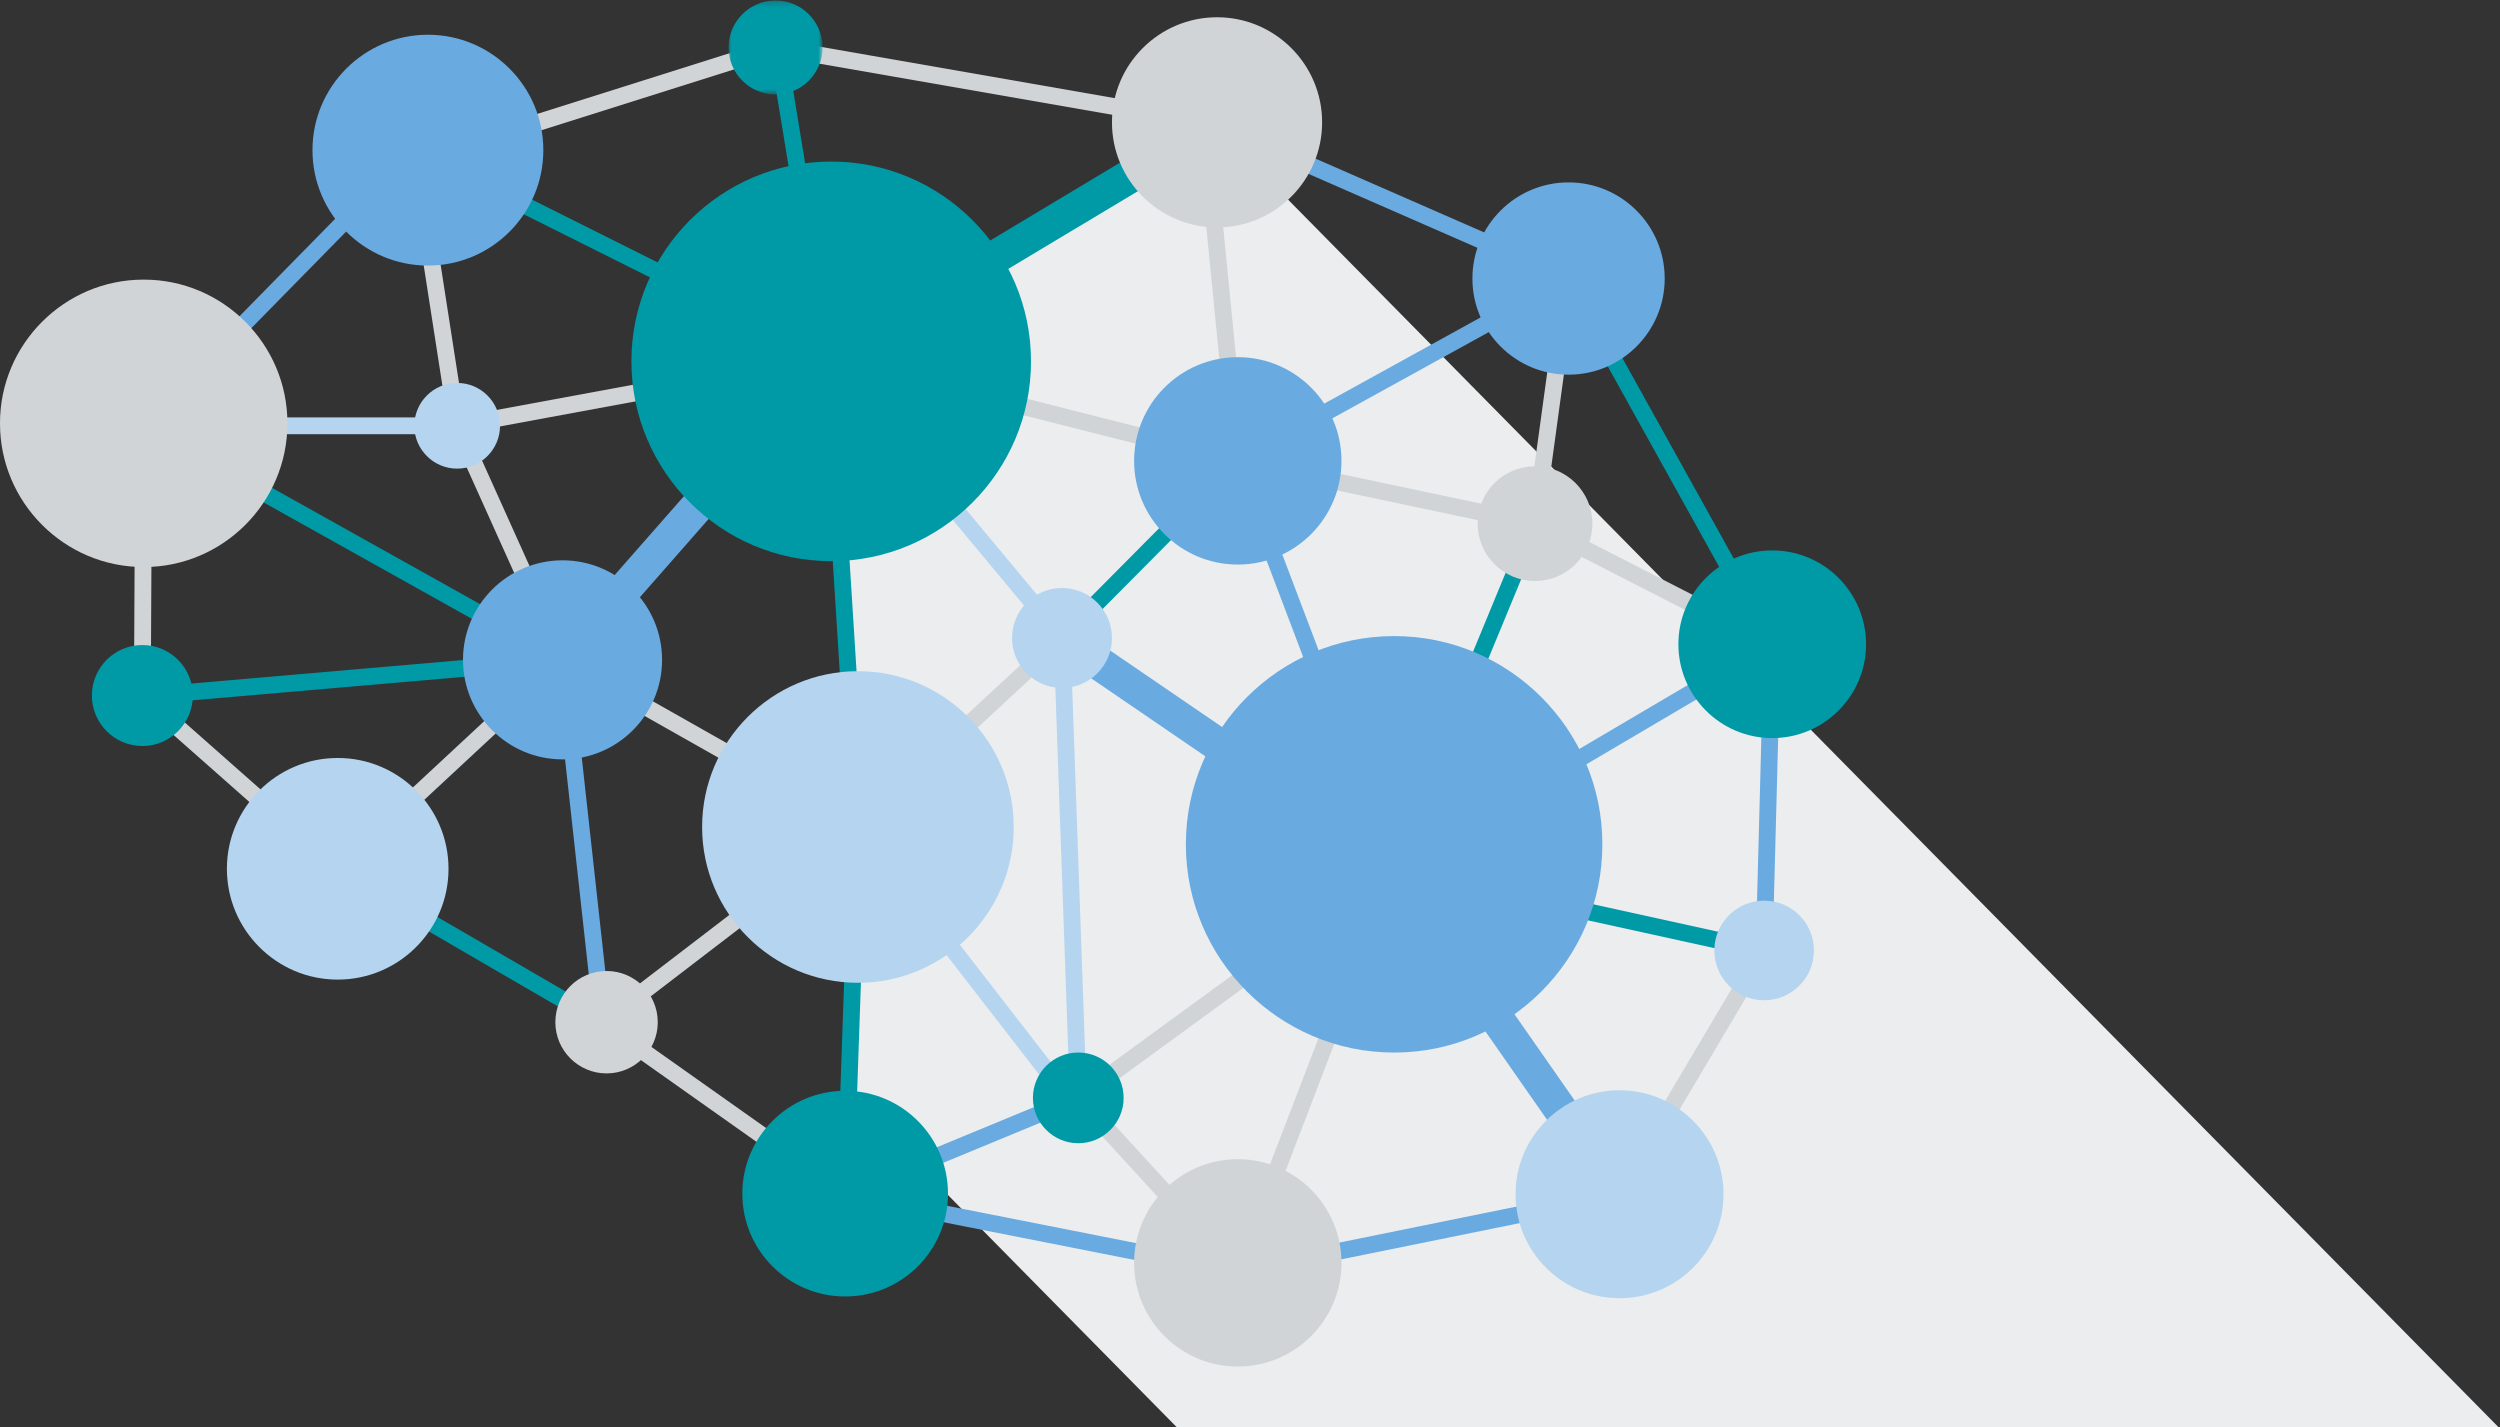 <svg xmlns="http://www.w3.org/2000/svg" xmlns:xlink="http://www.w3.org/1999/xlink" width="459" height="262" viewBox="0 0 459 262"><rect x="0" y="0" width="459" height="262" fill="#333333" stroke="none"/><defs><path id="a" d="M1.01.191h17.261v17.26H1.011z"/></defs><g fill="none" fill-rule="evenodd"><path fill="#EBEDEE" d="M182.863 48.76l-28.557 52.113 2.775 39.455-20.79 29.47 18.882-2.793.022 33.268 61.13 62.038h242.677v-.003L222.577 22.543z"/><path fill="#69AAE0" d="M27.485 79.255l-2.202-2.16L74.966 26.49l2.202 2.161z"/><path fill="#D1D4D6" d="M82.41 78.411l-7.87-50.603 3.05-.472 7.87 50.603z"/><path fill="#009AA6" d="M151.089 69.038L140.867 6.633l3.047-.5 10.219 62.405z"/><path fill="#D1D4D6" d="M84.216 79.693l-.562-3.035 68.15-12.596.56 3.035zm-7.685-48.56l-.93-2.942 66.327-20.944.926 2.942z"/><path fill="#D1D4D6" d="M223.073 24.366L142.125 10.24l.53-3.044 80.949 14.13z"/><path fill="#009AA6" d="M153.673 68.227l-3.177-5.294 71.254-42.734 3.177 5.294z"/><path fill="#69AAE0" d="M287.368 52.551l-64.647-28.292 1.235-2.827 64.647 28.291z"/><path fill="#D1D4D6" d="M225.723 84.765L219.6 22.613l3.075-.3 6.122 62.15z"/><path fill="#D1D4D6" d="M226.88 86.111l-75.177-19.036.762-2.991 75.175 19.033z"/><path fill="#69AAE0" d="M228.005 85.967l-1.488-2.705 60.723-33.478 1.491 2.705z"/><path fill="#009AA6" d="M151.394 66.96L75.376 28.95l1.38-2.76 76.018 38.008zm172.636 52.216l-37.394-67.29 2.702-1.497 37.393 67.29z"/><path fill="#D1D4D6" d="M324.678 119.801l-43.55-22.287 1.406-2.747 43.548 22.283z"/><path fill="#D1D4D6" d="M283.358 96.35l-3.056-.42 6.156-45.003 3.056.42zm-181.484 25.432L82.526 78.807l2.819-1.265 19.345 42.974z"/><path fill="#69AAE0" d="M105.6 123.185l-4.636-4.072 48.803-55.57 4.637 4.072z"/><path fill="#009AA6" d="M155.973 151.933l-5.43-86.255 3.08-.194 5.431 86.257z"/><path fill="#B4D4EF" d="M193.795 118.124l-42.9-51.557 2.377-1.973 42.9 51.554z"/><path fill="#009AA6" d="M196.077 118.223l-2.189-2.173 32.278-32.522 2.188 2.174z"/><path fill="#D1D4D6" d="M281.51 97.65l-54.57-11.524.64-3.022 54.57 11.524z"/><path fill="#009AA6" d="M257.087 160.098l-2.853-1.179 26.17-63.369 2.853 1.18z"/><path fill="#69AAE0" d="M254.216 160.056l-28.4-74.893 2.887-1.096 28.403 74.896z"/><path fill="#69AAE0" d="M256.444 160.838l-1.568-2.658 69.72-41.082 1.568 2.658z"/><path fill="#69AAE0" d="M325.44 174.546l-3.087-.08 1.482-56.08 3.087.08z"/><path fill="#009AA6" d="M323.565 176.013l-68.238-14.995.664-3.016 68.238 14.994z"/><path fill="#D1D4D6" d="M298.671 220.05l-2.652-1.575 26.55-44.756 2.656 1.571z"/><path fill="#69AAE0" d="M294.812 221.03l-41.684-59.754 5.066-3.535 41.684 59.753z"/><path fill="#009AA6" d="M102.528 122.497L25.631 79.522l1.507-2.695 76.897 42.974z"/><path fill="#009AA6" d="M26.27 129.361l-.266-3.074 77.144-6.675.266 3.075z"/><path fill="#D1D4D6" d="M27.68 127.831l-3.087-.015.247-49.65 3.088.016z"/><path fill="#B4D4EF" d="M26.384 79.72h57.552v-3.088H26.384z"/><path fill="#D1D4D6" d="M60.98 160.665l-35.865-31.684 2.044-2.313 35.865 31.685z"/><path fill="#D1D4D6" d="M63.054 160.64l-2.105-2.26 41.28-38.362 2.105 2.263z"/><path fill="#69AAE0" d="M109.092 187.932l-7.345-66.614 3.069-.34 7.344 66.617z"/><path fill="#009AA6" d="M109.851 189.097l-48.624-28.255 1.55-2.667 48.624 28.255z"/><path fill="#D1D4D6" d="M111.564 188.989l-1.874-2.452 46.886-35.926 1.877 2.451z"/><path fill="#D1D4D6" d="M156.754 153.18l-54.23-30.688 1.518-2.686 54.231 30.687z"/><path fill="#D1D4D6" d="M158.563 152.968l-2.1-2.263 37.47-34.7 2.1 2.262z"/><path fill="#69AAE0" d="M255.88 162.49l-62.64-42.806 3.486-5.097 62.64 42.805z"/><path fill="#B4D4EF" d="M196.43 201.625l-2.991-84.436 3.087-.108 2.991 84.436z"/><path fill="#D1D4D6" d="M198.884 202.818l-1.821-2.495 57.688-42.06 1.822 2.491z"/><path fill="#D1D4D6" d="M226.124 234.544l-29.286-31.929 2.272-2.087 29.286 31.929z"/><path fill="#D1D4D6" d="M228.702 234.054l-2.884-1.105 28.403-73.993 2.88 1.106z"/><path fill="#69AAE0" d="M227.568 235.012l-.614-3.025 70.083-14.239.614 3.029z"/><path fill="#69AAE0" d="M226.962 235.015l-72.09-14.238.598-3.029 72.088 14.239z"/><path fill="#69AAE0" d="M155.762 220.689l-1.182-2.853 42.801-17.69 1.183 2.853z"/><path fill="#009AA6" d="M156.715 219.317l-3.087-.108 2.343-67.429 3.087.111z"/><path fill="#B4D4EF" d="M193.762 201.12l-37.47-48.34 2.442-1.889 37.47 48.34z"/><path fill="#D1D4D6" d="M154.279 220.523l-44.546-31.5 1.784-2.522 44.546 31.503z"/><path fill="#69AAE0" d="M99.755 27.598v-.055c0-11.655-9.506-21.163-21.16-21.163h-.06c-11.653 0-21.162 9.508-21.162 21.163v.055c0 11.655 9.509 21.16 21.163 21.16h.059c11.654 0 21.16-9.505 21.16-21.16"/><path fill="#009AA6" d="M189.29 66.39v-.096c0-20.175-16.454-36.63-36.632-36.63h-.093c-20.181 0-36.636 16.455-36.636 36.63v.096c0 20.175 16.455 36.633 36.636 36.633h.093c20.178 0 36.633-16.458 36.633-36.633"/><path fill="#B4D4EF" d="M316.432 219.288v-.052c0-10.497-8.561-19.06-19.064-19.06h-.046c-10.503 0-19.064 8.563-19.064 19.06v.052c0 10.497 8.561 19.061 19.064 19.061h.046c10.503 0 19.064-8.564 19.064-19.06"/><path fill="#009AA6" d="M35.405 127.708v-.025c0-5.097-4.159-9.255-9.256-9.255h-.024c-5.097 0-9.256 4.158-9.256 9.255v.025c0 5.097 4.159 9.259 9.256 9.259h.024c5.097 0 9.256-4.162 9.256-9.26"/><path fill="#B4D4EF" d="M91.804 78.185v-.018c0-4.332-3.532-7.86-7.857-7.86h-.021c-4.329 0-7.86 3.528-7.86 7.86v.018c0 4.329 3.531 7.857 7.86 7.857h.021c4.325 0 7.857-3.528 7.857-7.857"/><path fill="#D1D4D6" d="M52.768 77.757v-.068c0-14.513-11.837-26.35-26.35-26.35h-.071C11.837 51.34 0 63.177 0 77.69v.068c0 14.513 11.837 26.35 26.347 26.35h.07c14.514 0 26.35-11.837 26.35-26.35"/><path fill="#B4D4EF" d="M186.116 151.874v-.074c0-15.736-12.83-28.567-28.566-28.567h-.074c-15.736 0-28.567 12.83-28.567 28.567v.074c0 15.735 12.83 28.566 28.567 28.566h.074c15.735 0 28.566-12.83 28.566-28.566"/><path fill="#D1D4D6" d="M242.739 22.488v-.052c0-10.611-8.657-19.265-19.265-19.265h-.052c-10.608 0-19.264 8.654-19.264 19.265v.052c0 10.61 8.656 19.264 19.264 19.264h.052c10.608 0 19.265-8.653 19.265-19.264"/><path fill="#69AAE0" d="M294.191 155.066v-.101c0-21.028-17.153-38.177-38.18-38.177h-.099c-21.03 0-38.183 17.15-38.183 38.177v.101c0 21.03 17.153 38.18 38.183 38.18h.099c21.027 0 38.18-17.15 38.18-38.18"/><path fill="#009AA6" d="M342.607 118.306v-.046c0-9.475-7.727-17.202-17.202-17.202h-.046c-9.475 0-17.206 7.727-17.206 17.202v.046c0 9.475 7.73 17.205 17.206 17.205h.046c9.475 0 17.202-7.73 17.202-17.205"/><g transform="translate(132.752 -.104)"><mask id="b" fill="#fff"><use xlink:href="#a"/></mask><path fill="#009AA6" d="M18.271 8.832v-.021c0-4.748-3.871-8.62-8.62-8.62h-.02c-4.75 0-8.62 3.872-8.62 8.62v.021c0 4.748 3.87 8.62 8.62 8.62h.02c4.749 0 8.62-3.872 8.62-8.62" mask="url(#b)"/></g><path fill="#009AA6" d="M174.05 219.178v-.05c0-10.385-8.468-18.856-18.853-18.856h-.05c-10.385 0-18.854 8.471-18.854 18.857v.05c0 10.385 8.469 18.853 18.854 18.853h.05c10.385 0 18.853-8.468 18.853-18.854"/><path fill="#B4D4EF" d="M204.157 117.148v-.024c0-5.048-4.115-9.163-9.163-9.163h-.024c-5.045 0-9.16 4.115-9.16 9.163v.024c0 5.045 4.115 9.16 9.16 9.16h.024c5.048 0 9.163-4.115 9.163-9.16"/><path fill="#69AAE0" d="M121.555 121.173v-.05c0-10.048-8.196-18.248-18.249-18.248h-.049c-10.052 0-18.249 8.2-18.249 18.249v.05c0 10.051 8.197 18.248 18.249 18.248h.05c10.052 0 18.248-8.197 18.248-18.249"/><path fill="#B4D4EF" d="M333.038 174.517v-.025c0-5.029-4.1-9.129-9.13-9.129h-.024c-5.029 0-9.129 4.1-9.129 9.13v.024c0 5.03 4.1 9.132 9.13 9.132h.024c5.029 0 9.129-4.103 9.129-9.132"/><path fill="#69AAE0" d="M246.293 84.64v-.05c0-10.471-8.54-19.01-19.008-19.01h-.052c-10.466 0-19.009 8.539-19.009 19.01v.05c0 10.472 8.543 19.011 19.009 19.011h.052c10.469 0 19.008-8.539 19.008-19.01"/><path fill="#D1D4D6" d="M246.293 231.889v-.05c0-10.471-8.54-19.01-19.008-19.01h-.052c-10.466 0-19.009 8.539-19.009 19.01v.05c0 10.472 8.543 19.011 19.009 19.011h.052c10.469 0 19.008-8.54 19.008-19.011"/><path fill="#009AA6" d="M206.298 201.583v-.021c0-4.582-3.736-8.317-8.314-8.317h-.022c-4.581 0-8.317 3.735-8.317 8.317v.021c0 4.579 3.736 8.314 8.317 8.314h.022c4.578 0 8.314-3.735 8.314-8.314"/><path fill="#D1D4D6" d="M120.762 187.688v-.025c0-5.171-4.214-9.388-9.385-9.388h-.025c-5.17 0-9.388 4.217-9.388 9.388v.025c0 5.168 4.217 9.388 9.388 9.388h.025c5.171 0 9.385-4.22 9.385-9.388"/><path fill="#B4D4EF" d="M82.346 159.536v-.053c0-11.19-9.125-20.317-20.317-20.317h-.052c-11.191 0-20.317 9.126-20.317 20.317v.053c0 11.191 9.126 20.317 20.317 20.317h.052c11.192 0 20.317-9.126 20.317-20.317"/><path fill="#69AAE0" d="M305.639 51.161v-.046c0-9.71-7.92-17.628-17.629-17.628h-.046c-9.71 0-17.628 7.918-17.628 17.628v.046c0 9.71 7.919 17.628 17.628 17.628h.046c9.71 0 17.629-7.918 17.629-17.628"/><path fill="#D1D4D6" d="M292.36 96.154v-.028c0-5.791-4.723-10.518-10.514-10.518h-.031c-5.792 0-10.515 4.727-10.515 10.518v.028c0 5.792 4.723 10.518 10.515 10.518h.03c5.792 0 10.516-4.726 10.516-10.518"/></g></svg>